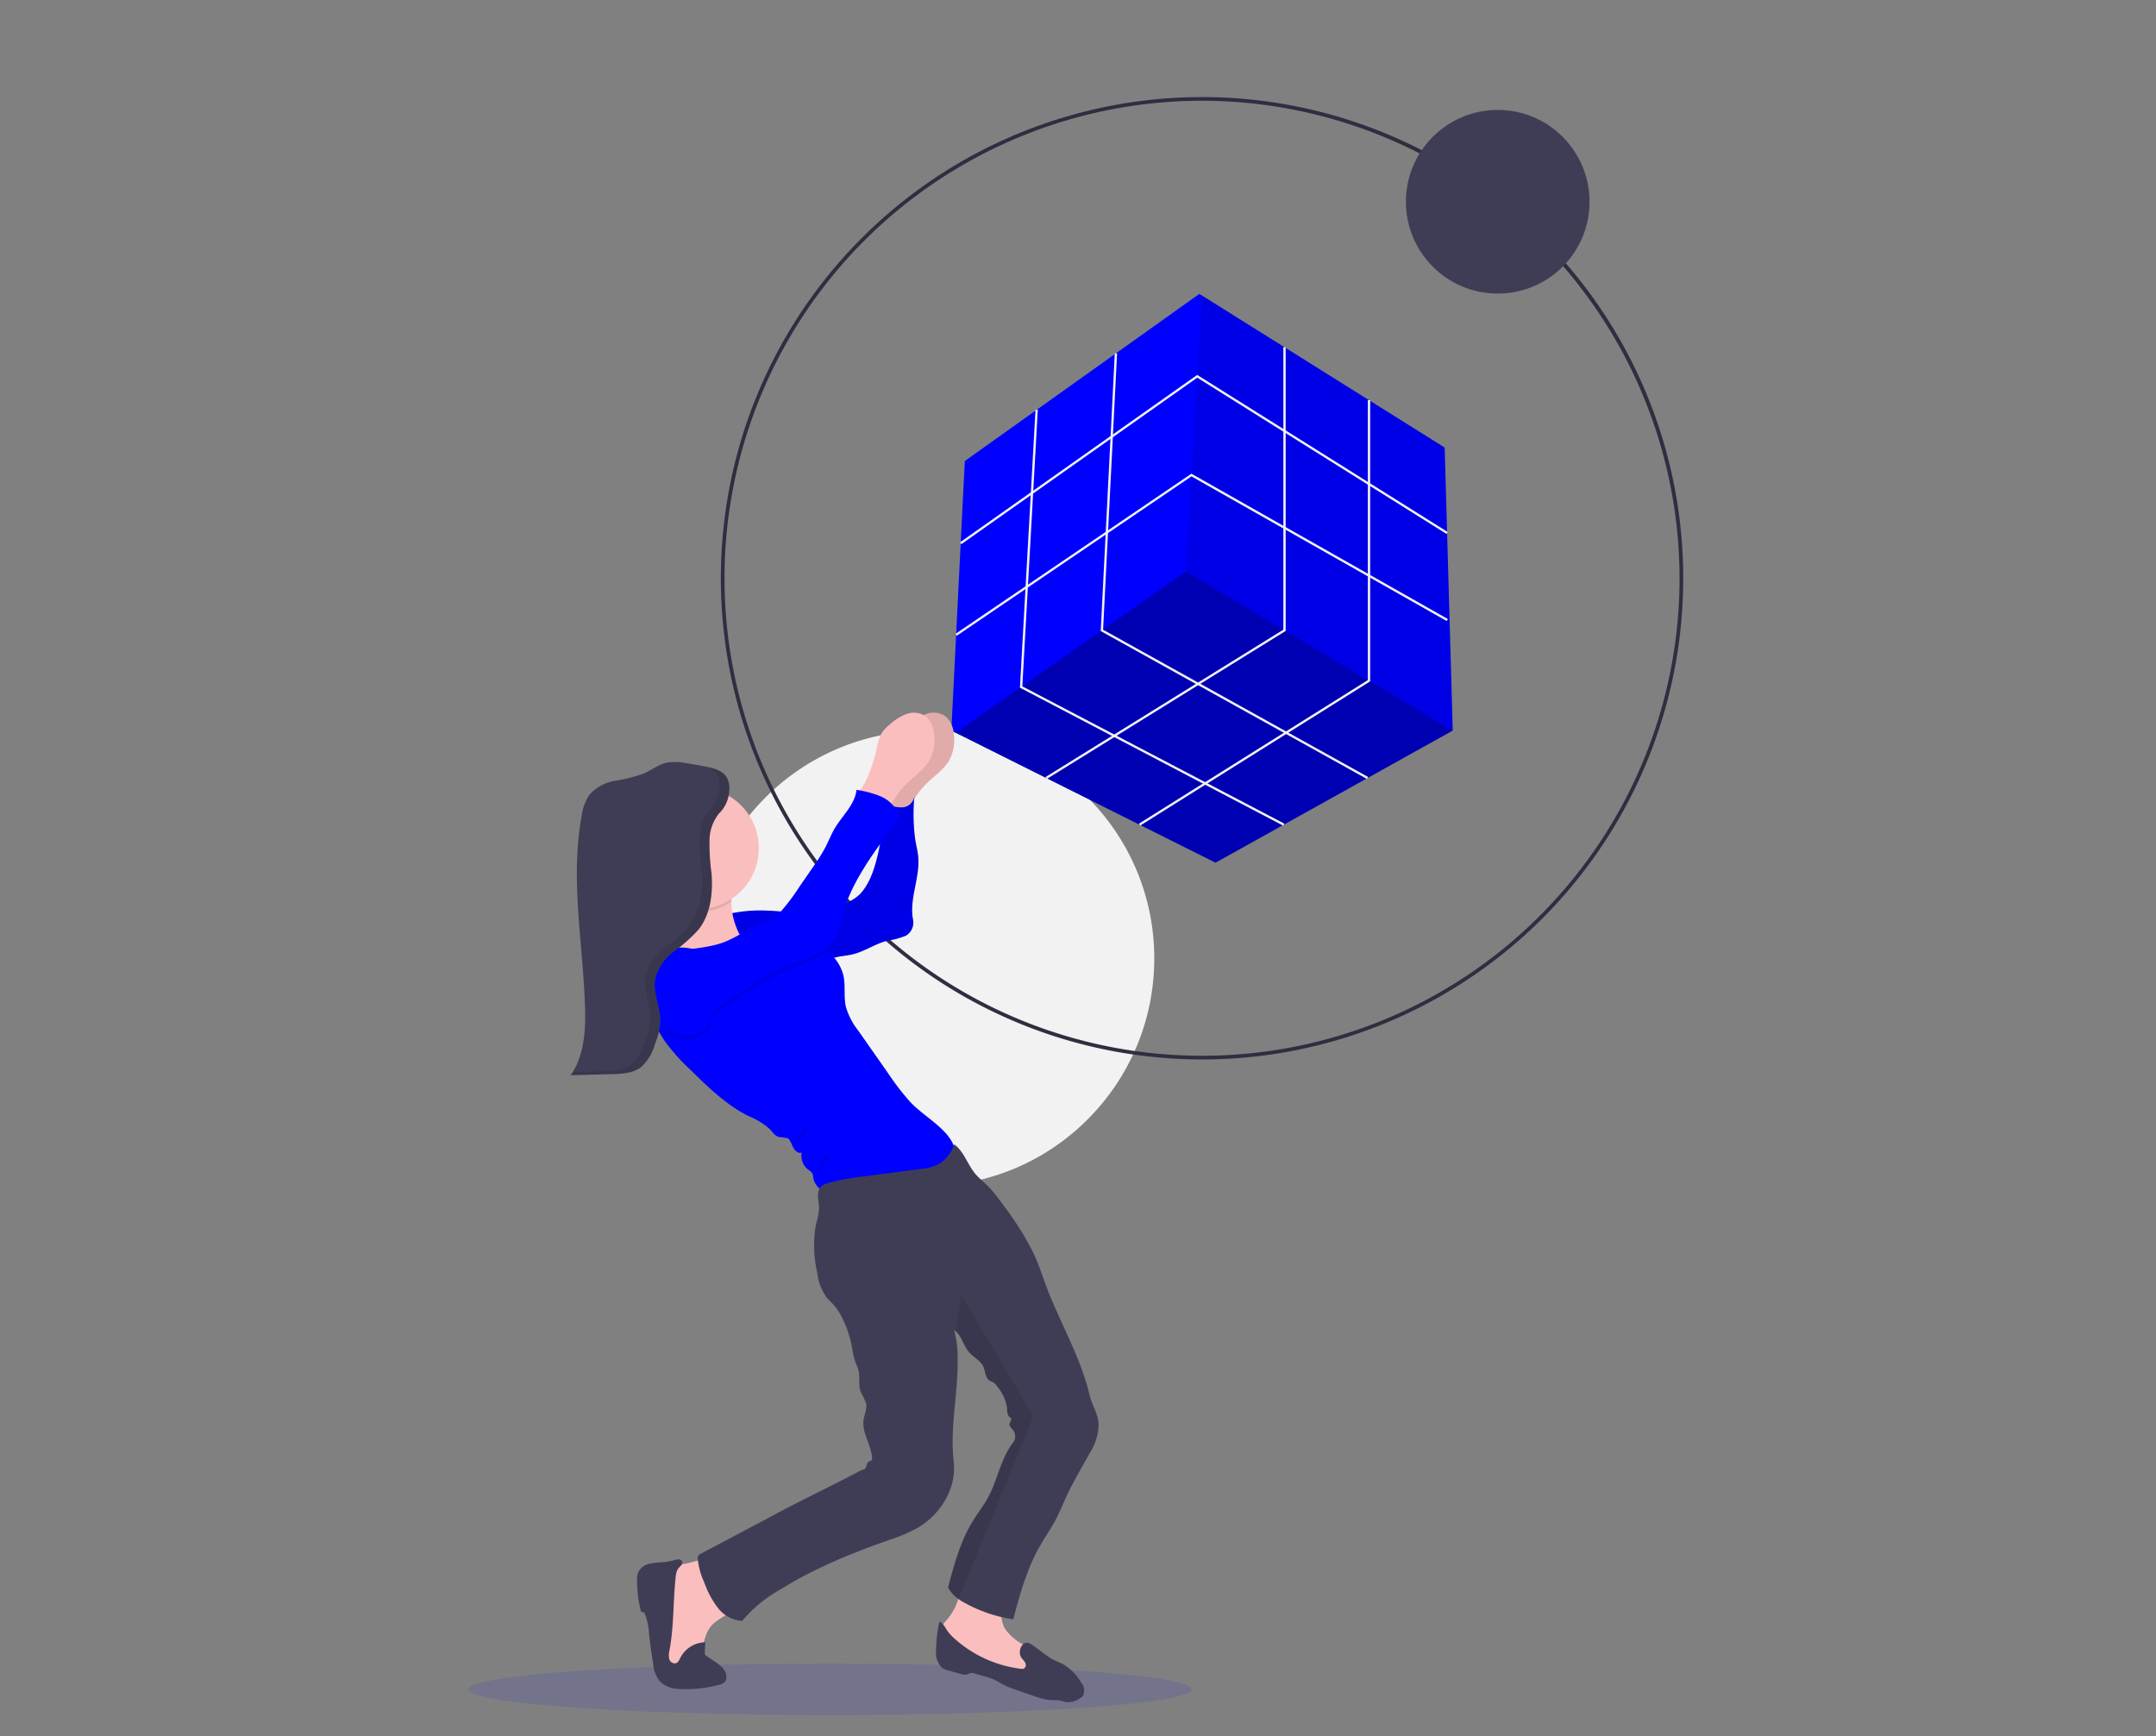 <svg xmlns="http://www.w3.org/2000/svg" width="375" height="302" viewBox="0 0 375 302">
  <rect x="0" y="0" width="375" height="302" fill="#808080" stroke="none"/>
  <g id="Groupe_1349" data-name="Groupe 1349" transform="translate(0 -194)">
    <rect id="Rectangle_2003" data-name="Rectangle 2003" width="375" height="302" transform="translate(0 194)" fill="none"/>
    <g id="Groupe_1346" data-name="Groupe 1346" transform="translate(-1191.384 45.348)">
      <g id="undraw_solution_mindset_34bi" transform="translate(1312.93 165.527)">
        <ellipse id="Ellipse_131" data-name="Ellipse 131" cx="39.611" cy="39.611" rx="39.611" ry="39.611" transform="translate(0 110.218)" fill="#f2f2f2"/>
        <path id="Tracé_7502" data-name="Tracé 7502" d="M199.117,280.365A83.695,83.695,0,1,1,258.3,255.851,83.7,83.7,0,0,1,199.117,280.365Zm0-166.751a83.056,83.056,0,1,0,83.056,83.056,83.15,83.15,0,0,0-83.056-83.056Z" transform="translate(-111.589 -112.966)" fill="#2f2e41"/>
        <path id="Tracé_7503" data-name="Tracé 7503" d="M241.258,196.006l-.009,0L200,218.98,154.827,196.4l-.778-.389,2.344-46.886,40.791-29.07.45.281,42.217,26.444Z" transform="translate(-110.125 -85.811)" fill="blue"/>
        <path id="Tracé_7504" data-name="Tracé 7504" d="M243.2,317.092l-41.251,22.97-45.171-22.585,40.013-28.052Z" transform="translate(-112.077 -206.892)" opacity="0.3"/>
        <path id="Tracé_7505" data-name="Tracé 7505" d="M343.53,196.712l-46.418-27.663,2.795-48.012,42.217,26.444Z" transform="translate(-212.397 -86.517)" opacity="0.1"/>
        <path id="Tracé_7506" data-name="Tracé 7506" d="M159.59,198.938l-.229-.324L200.608,169.5l43.571,27.318-.211.337L200.62,169.977Z" transform="translate(-113.923 -121.162)" fill="#f2f2f2"/>
        <path id="Tracé_7507" data-name="Tracé 7507" d="M156.8,257.933l-.223-.328,41.037-27.861.107.061,44.5,25.222-.2.346-44.4-25.162Z" transform="translate(-111.934 -164.228)" fill="#f2f2f2"/>
        <path id="Tracé_7508" data-name="Tracé 7508" d="M211.751,227.688l-.209-.338L252.9,201.723V152.594h.4v49.35Z" transform="translate(-151.226 -109.076)" fill="#f2f2f2"/>
        <path id="Tracé_7509" data-name="Tracé 7509" d="M268.68,258.884l-.211-.336,39.823-24.978v-48.69h.4v48.91Z" transform="translate(-191.921 -132.156)" fill="#f2f2f2"/>
        <path id="Tracé_7510" data-name="Tracé 7510" d="M291.491,230.329,245.176,204.6l.007-.124,2.438-48.191.4.02-2.432,48.067,46.1,25.613Z" transform="translate(-175.27 -111.712)" fill="#f2f2f2"/>
        <path id="Tracé_7511" data-name="Tracé 7511" d="M241.69,263.083l-45.795-24,.007-.127,2.7-48.215.4.022-2.692,48.087,45.568,23.879Z" transform="translate(-140.04 -136.347)" fill="#f2f2f2"/>
        <circle id="Ellipse_132" data-name="Ellipse 132" cx="15.972" cy="15.972" r="15.972" transform="translate(122.987 2.245)" fill="#3f3d56"/>
      </g>
      <g id="undraw_in_progress_ql66" transform="translate(1272.884 272.622)">
        <ellipse id="Ellipse_71" data-name="Ellipse 71" cx="62.886" cy="4.471" rx="62.886" ry="4.471" transform="translate(0 165.393)" fill="blue" opacity="0.1"/>
        <path id="Tracé_7073" data-name="Tracé 7073" d="M389.794,227.262a8.611,8.611,0,0,1,.932-2.931,6.694,6.694,0,0,1,1.365-1.442,9.1,9.1,0,0,1,2.925-1.829,3.654,3.654,0,0,1,3.314.384,4.412,4.412,0,0,1,1.457,3.049,7.507,7.507,0,0,1-.782,4.615c-.894,1.561-2.446,2.6-3.75,3.848A14.888,14.888,0,0,0,392.811,236a8.682,8.682,0,0,1-1.113,1.627,2.115,2.115,0,0,1-1.768.707,3.119,3.119,0,0,1-1.442-.845c-.534-.467-1.97-1.3-2.019-2.042-.035-.6,1.088-1.962,1.362-2.524A28.421,28.421,0,0,0,389.794,227.262Z" transform="translate(-315.399 -220.837)" fill="#fbbebe"/>
        <path id="Tracé_7074" data-name="Tracé 7074" d="M389.794,227.262a8.611,8.611,0,0,1,.932-2.931,6.694,6.694,0,0,1,1.365-1.442,9.1,9.1,0,0,1,2.925-1.829,3.654,3.654,0,0,1,3.314.384,4.412,4.412,0,0,1,1.457,3.049,7.507,7.507,0,0,1-.782,4.615c-.894,1.561-2.446,2.6-3.75,3.848A14.888,14.888,0,0,0,392.811,236a8.682,8.682,0,0,1-1.113,1.627,2.115,2.115,0,0,1-1.768.707,3.119,3.119,0,0,1-1.442-.845c-.534-.467-1.97-1.3-2.019-2.042-.035-.6,1.088-1.962,1.362-2.524A28.421,28.421,0,0,0,389.794,227.262Z" transform="translate(-315.399 -220.837)" opacity="0.1"/>
        <path id="Tracé_7075" data-name="Tracé 7075" d="M293,291.73a25.878,25.878,0,0,1,7.088-.865c3.99.058,8.1,1.024,11.9-.2a20.625,20.625,0,0,0,2.853-1.238,7.241,7.241,0,0,0,2.129-1.4c1.889-2,2.7-5.016,3.294-7.708a51.432,51.432,0,0,0,.9-8.2,6.26,6.26,0,0,0,3.11.819,2.255,2.255,0,0,0,2.172-2.019,33.006,33.006,0,0,0,.141,7.641c.167,1,.427,1.982.516,2.991.323,3.646-1.589,7.289-.906,10.887a2.639,2.639,0,0,1-1.24,2.813,13.553,13.553,0,0,1-3.213.865c-2.115.539-3.961,1.884-6.084,2.386-.989.234-2.019.288-2.994.539-1.4.369-2.674,1.171-4.1,1.425-1.07.19-2.172.061-3.254.153-.94.078-1.863.326-2.807.349a8.1,8.1,0,0,1-6.026-2.983A25.322,25.322,0,0,1,293,291.73Z" transform="translate(-248.894 -256.473)" fill="blue"/>
        <path id="Tracé_7076" data-name="Tracé 7076" d="M293,291.73a25.878,25.878,0,0,1,7.088-.865c3.99.058,8.1,1.024,11.9-.2a20.625,20.625,0,0,0,2.853-1.238,7.241,7.241,0,0,0,2.129-1.4c1.889-2,2.7-5.016,3.294-7.708a51.432,51.432,0,0,0,.9-8.2,6.26,6.26,0,0,0,3.11.819,2.255,2.255,0,0,0,2.172-2.019,33.006,33.006,0,0,0,.141,7.641c.167,1,.427,1.982.516,2.991.323,3.646-1.589,7.289-.906,10.887a2.639,2.639,0,0,1-1.24,2.813,13.553,13.553,0,0,1-3.213.865c-2.115.539-3.961,1.884-6.084,2.386-.989.234-2.019.288-2.994.539-1.4.369-2.674,1.171-4.1,1.425-1.07.19-2.172.061-3.254.153-.94.078-1.863.326-2.807.349a8.1,8.1,0,0,1-6.026-2.983A25.322,25.322,0,0,1,293,291.73Z" transform="translate(-248.894 -256.473)" opacity="0.1"/>
        <path id="Tracé_7080" data-name="Tracé 7080" d="M258.6,731.8a5.957,5.957,0,0,0-2.045.637,4.805,4.805,0,0,0-1.78,2.4,20.78,20.78,0,0,0-1.194,7.5,16.126,16.126,0,0,0,.77,6.072A3.835,3.835,0,0,0,255.371,750a3.622,3.622,0,0,0,1.393.675,3.8,3.8,0,0,0,3.265-.4c1-.782,1.249-2.158,1.46-3.407.288-1.685.689-3.462,1.941-4.636.929-.865,2.259-1.3,2.934-2.371.8-1.275.381-2.94-.133-4.359-.447-1.229-1.1-3.724-2.389-4.353S259.94,731.562,258.6,731.8Z" transform="translate(-220.842 -583.8)" fill="#fbbebe"/>
        <path id="Tracé_7081" data-name="Tracé 7081" d="M427.891,748.909a9.649,9.649,0,0,1-2.019,3.724c-.577.658-1.284,1.457-.981,2.273a2.034,2.034,0,0,0,.537.718c4.229,4.139,10.145,6.153,16.016,6.886a.551.551,0,0,0,.289,0c.173-.078.213-.288.237-.482a6.1,6.1,0,0,0,0-1.846c-.288-1.442-1.543-2.443-2.772-3.234a8.66,8.66,0,0,1-3.26-2.847c-.865-1.6-.493-3.692-1.512-5.193a5.5,5.5,0,0,0-3.811-1.97c-.5-.078-1.578-.632-2.019-.375S428.044,748.407,427.891,748.909Z" transform="translate(-342.687 -594.861)" fill="#fbbebe"/>
        <path id="Tracé_7082" data-name="Tracé 7082" d="M249.568,731.943a.577.577,0,0,0-.511-.577,1.848,1.848,0,0,0-.834.107,12.193,12.193,0,0,1-2.019.369,14.519,14.519,0,0,0-2.426.288,2.741,2.741,0,0,0-1.878,1.442,3.574,3.574,0,0,0-.208,1.353,20.666,20.666,0,0,0,.629,5.253.456.456,0,0,0,.213.338c.1.04.222,0,.323.046a.427.427,0,0,1,.188.234,11.591,11.591,0,0,1,.73,3.508q.288,2.651.73,5.285a5.791,5.791,0,0,0,1.062,2.885,4.745,4.745,0,0,0,3.038,1.39,21.4,21.4,0,0,0,7.142-.652,2.083,2.083,0,0,0,1.2-.539,1.345,1.345,0,0,0,.288-.955c-.055-1.177-1.137-2.019-2.117-2.665l-1.35-.909a.7.7,0,0,1-.237-.213.762.762,0,0,1-.066-.433l.087-1.731a4.956,4.956,0,0,0-4.327,2.686c-.187.372-.363.808-.753.952a1,1,0,0,1-1.18-.712,3.1,3.1,0,0,1,.043-1.523c.79-4.235.606-8.588,1.087-12.869a2.931,2.931,0,0,1,.43-1.356C249.089,732.621,249.525,732.338,249.568,731.943Z" transform="translate(-212.385 -584.089)" fill="#3f3d56"/>
        <path id="Tracé_7083" data-name="Tracé 7083" d="M436.788,775.09c.2.329.508.577.692.917a.777.777,0,0,1-.15,1.03,1.015,1.015,0,0,1-.623.063,21.087,21.087,0,0,1-11.4-5.158,8,8,0,0,1-1.4-1.532c-.372-.577-.687-1.255-1.321-1.491a22.555,22.555,0,0,0-.577,5.014,3.567,3.567,0,0,0,1.062,3.023,3.8,3.8,0,0,0,1.183.482l1.982.56a2.109,2.109,0,0,0,1.1.107c.234-.063.441-.211.681-.254a1.686,1.686,0,0,1,.77.1l1.711.5a11.306,11.306,0,0,1,1.693.577c.487.231.94.534,1.416.79a16.966,16.966,0,0,0,2.478,1.007l3.012,1.044a10.624,10.624,0,0,0,2.562.658c.606.052,1.22,0,1.82.1.456.078.9.242,1.359.288a3.591,3.591,0,0,0,2.135-.632,1.929,1.929,0,0,0,.62-.551,2.179,2.179,0,0,0-.364-2.236,8.779,8.779,0,0,0-3.052-3.141c-.525-.288-1.09-.5-1.63-.764-1.535-.744-2.7-1.988-4.148-2.839C437.025,771.958,436.142,774.032,436.788,775.09Z" transform="translate(-340.689 -610.817)" fill="#3f3d56"/>
        <path id="Tracé_7084" data-name="Tracé 7084" d="M275.116,334.622a12.478,12.478,0,0,1-5.325,2.071,21.475,21.475,0,0,1-3.014.161,76.666,76.666,0,0,1-12.537-1.047c1.65-1.817,3.317-3.75,3.94-6.133a10.073,10.073,0,0,0,.188-3.842,28.761,28.761,0,0,0-1.171-4.838,33.526,33.526,0,0,0,5.3-.135c1-.1,3.462-1.015,4.327-.323.811.643.2,2.919.185,3.969v.112a12.772,12.772,0,0,0,1.013,4.633A8.815,8.815,0,0,0,275.116,334.622Z" transform="translate(-221.315 -291.593)" fill="#fbbebe"/>
        <path id="Tracé_7085" data-name="Tracé 7085" d="M274.305,324.455a10.581,10.581,0,0,1-8.654,1.327,28.757,28.757,0,0,0-1.171-4.838,33.522,33.522,0,0,0,5.3-.136c1-.1,3.462-1.015,4.327-.323C274.931,321.129,274.32,323.405,274.305,324.455Z" transform="translate(-228.601 -291.558)" opacity="0.1"/>
        <circle id="Ellipse_72" data-name="Ellipse 72" cx="10.558" cy="10.558" r="10.558" transform="translate(29.366 13.011)" fill="#fbbebe"/>
        <path id="Tracé_7086" data-name="Tracé 7086" d="M299.013,392.778a4.9,4.9,0,0,1-2.38,4.237,9.4,9.4,0,0,1-2.6.909,51.236,51.236,0,0,1-14.735,1.82,8.117,8.117,0,0,1-3.127-.658,3.34,3.34,0,0,1-1.93-2.412,2.286,2.286,0,0,0-.153-.767,2.163,2.163,0,0,0-.733-.652,3,3,0,0,1-1.113-2.98c-.6.268-1.232-.338-1.514-.935s-.5-1.318-1.111-1.569a9.03,9.03,0,0,0-1.324-.185c-.7-.179-1.119-.865-1.61-1.379a12.518,12.518,0,0,0-3.73-2.282c-3.886-1.959-7.053-5.063-10.154-8.115a33.737,33.737,0,0,1-4.37-4.9c-.349-.511-.663-1.036-.961-1.575a44.29,44.29,0,0,1-2.435-5.57,6.406,6.406,0,0,1-.629-3.173c.014-.1.035-.2.058-.289a6.073,6.073,0,0,1,.958-1.936,8.08,8.08,0,0,1,4.327-3.557c1.846-.485,3.689.1,5.565.5a14.174,14.174,0,0,0,1.889.288,17.615,17.615,0,0,0,5.876-.923l2.094-.577c1.05-.288,1.575-1.558,2.637-1.78a3.7,3.7,0,0,1,1.422.072,19.618,19.618,0,0,1,6.222,2.034,10.255,10.255,0,0,1,1.209.822,7.647,7.647,0,0,1,2.81,4.151c.433,1.826.026,3.776.464,5.6a12.417,12.417,0,0,0,2.152,4.1l5.155,7.362a45.737,45.737,0,0,0,3.793,4.944C293.8,386.409,298.943,388.685,299.013,392.778Z" transform="translate(-214.293 -315.786)" fill="blue"/>
        <path id="Tracé_7087" data-name="Tracé 7087" d="M377.857,227.262a8.606,8.606,0,0,1,.929-2.931,6.7,6.7,0,0,1,1.365-1.442,9.129,9.129,0,0,1,2.925-1.829,3.654,3.654,0,0,1,3.315.384,4.412,4.412,0,0,1,1.457,3.049,7.507,7.507,0,0,1-.782,4.615c-.894,1.561-2.446,2.6-3.75,3.848A15,15,0,0,0,380.872,236a8.68,8.68,0,0,1-1.114,1.627,2.114,2.114,0,0,1-1.768.707,3.133,3.133,0,0,1-1.442-.845c-.534-.467-1.973-1.3-2.019-2.042-.035-.6,1.088-1.962,1.362-2.524A28.613,28.613,0,0,0,377.857,227.262Z" transform="translate(-306.903 -220.837)" fill="#fbbebe"/>
        <path id="Tracé_7088" data-name="Tracé 7088" d="M346.465,534.739c-1.327,2.449-2.781,4.835-3.964,7.356-.689,1.474-1.287,2.991-2.054,4.425-.837,1.563-1.866,3.017-2.74,4.564-2.2,3.9-3.427,8.293-4.561,12.623a25.146,25.146,0,0,1-8.989-3.173c-.187-.11-.366-.225-.539-.349a6.414,6.414,0,0,1-1.814-2c1.047-3.961,2.123-7.988,4.255-11.487.7-1.154,1.491-2.207,2.207-3.332,2.074-3.26,2.5-7.373,4.869-10.425a1.791,1.791,0,0,0,0-2.123c-.274-.355-.71-.692-.629-1.131.061-.32.4-.609.265-.909-.061-.144-.208-.222-.323-.326-.4-.372-.352-1.007-.387-1.552a7.5,7.5,0,0,0-1.731-3.724,2.308,2.308,0,0,0-.632-.681c-.213-.13-.467-.188-.681-.32-.756-.473-.7-1.575-1.064-2.391-.473-1.076-1.664-1.624-2.446-2.5-1-1.111-1.249-2.66-2.308-3.632a2.889,2.889,0,0,0-.343-.289,17.788,17.788,0,0,1,.614,5.086c.1,5.882-1.37,11.971-.681,17.816.542,4.636-2.308,9.263-6.361,11.579a30.632,30.632,0,0,1-4.95,2.086c-2.536.9-5.063,1.823-7.549,2.862q-2.637,1.09-5.192,2.351a65.626,65.626,0,0,0-6.141,3.4,23.742,23.742,0,0,0-6.615,5.446,5.951,5.951,0,0,1-4.272-2.351,16.307,16.307,0,0,1-2.339-4.431,12.3,12.3,0,0,1-1.111-4.171.825.825,0,0,1,.5-.721l11.588-6.141,2.166-1.154c4.745-2.518,9.661-4.846,14.406-7.362.32.1.577-.268.672-.577s.162-.707.462-.845c.15-.072.346-.069.459-.2a.548.548,0,0,0,.081-.384c-.153-2.308-1.809-4.4-1.477-6.681.141-.969.64-1.924.424-2.885a12.584,12.584,0,0,0-.883-1.82c-.577-1.4,0-3.084-.623-4.454a10.3,10.3,0,0,1-.837-2.839,19.278,19.278,0,0,0-1.771-5.625,10.256,10.256,0,0,0-1.63-2.466c-.349-.375-.741-.71-1.073-1.1a9.134,9.134,0,0,1-1.664-4.327,20.861,20.861,0,0,1-.231-8.446,11.986,11.986,0,0,0,.539-2.844c-.014-1.278-.577-2.769.312-3.692a2.867,2.867,0,0,1,1.3-.666,39.17,39.17,0,0,1,6.283-1.154l9.678-1.266a8.79,8.79,0,0,0,3.219-.839,6.474,6.474,0,0,0,2.717-3.462c1.7,1.24,2.334,3.551,3.689,5.152.661.782,1.477,1.414,2.2,2.132a24.706,24.706,0,0,1,2.426,2.991,52.662,52.662,0,0,1,5.481,8.674c.753,1.615,1.336,3.3,1.936,4.976,2.363,6.6,6.214,12.86,7.812,19.679.392,1.667,1.411,3.173,1.569,4.878A9.318,9.318,0,0,1,346.465,534.739Z" transform="translate(-238.406 -406.016)" fill="#3f3d56"/>
        <path id="Tracé_7089" data-name="Tracé 7089" d="M338.118,473a2.971,2.971,0,0,0-.358,1.428c.216-1.067,1.685-1.659,1.78-2.714.043-.487-.046-.464-.346-.208C338.738,471.9,338.539,472.583,338.118,473Z" transform="translate(-280.742 -399.069)" opacity="0.1"/>
        <path id="Tracé_7090" data-name="Tracé 7090" d="M352.292,487.528a2.2,2.2,0,0,0-.669.99,2.509,2.509,0,0,0-.136,1.731c.216-.1.288-.366.355-.6a4.163,4.163,0,0,1,.459-1.021c.173-.288.972-.932.969-1.235C353.261,486.931,352.506,487.364,352.292,487.528Z" transform="translate(-290.442 -410.354)" opacity="0.1"/>
        <path id="Tracé_7091" data-name="Tracé 7091" d="M274.251,357.161a10.886,10.886,0,0,1-2.227,1.483c-2.091,1.059-4.408,1.618-6.514,2.645a32.238,32.238,0,0,0-3.023,1.763l-6.26,3.966a6.713,6.713,0,0,0-1.379,1.047c-.753.8-.75,2.213-1.442,3.072a4.225,4.225,0,0,1-3.038,1.4,9.868,9.868,0,0,1-3.384-.577,17.554,17.554,0,0,1-1.933-.7,9.107,9.107,0,0,1-1.858-1.062,5.3,5.3,0,0,1-2.187-3.462,6.836,6.836,0,0,1,.372-2.821,10.829,10.829,0,0,1,.666-1.711,6.884,6.884,0,0,1,.531-.9c1.442-2.037,3.972-2.991,6.421-3.462,1.287-.251,2.6-.4,3.9-.623a14.176,14.176,0,0,0,1.889.288,17.615,17.615,0,0,0,5.876-.923l2.094-.577c1.05-.288,1.575-1.558,2.637-1.78a3.7,3.7,0,0,1,1.422.072,19.62,19.62,0,0,1,6.222,2.034A10.265,10.265,0,0,1,274.251,357.161Z" transform="translate(-211.885 -315.722)" opacity="0.1"/>
        <path id="Tracé_7092" data-name="Tracé 7092" d="M279.352,267.35c-.268,2.553-2.423,4.428-3.75,6.635-.638,1.07-1.085,2.244-1.659,3.352a33.238,33.238,0,0,1-2.192,3.49l-2.345,3.4a35.22,35.22,0,0,1-4.535,5.7c-3.072.522-5.648,2.8-8.562,3.912-2.331.886-4.872,1.007-7.318,1.483s-4.982,1.442-6.418,3.462a9.062,9.062,0,0,0-1.2,2.6A6.728,6.728,0,0,0,241,304.2a5.35,5.35,0,0,0,2.184,3.462,12.081,12.081,0,0,0,3.79,1.765,9.937,9.937,0,0,0,3.384.577,4.117,4.117,0,0,0,3.04-1.4c.715-.9.681-2.27,1.442-3.072a6.73,6.73,0,0,1,1.382-1.047l6.26-3.966a32.264,32.264,0,0,1,3.02-1.751c2.106-1.03,4.422-1.587,6.514-2.645s4.039-2.807,4.457-5.115c1.275-7.091,6.182-13.068,10.385-18.923-.138-.029-.1-.343-.147-.476a6.044,6.044,0,0,0-3.075-3.1A18.2,18.2,0,0,0,279.352,267.35Z" transform="translate(-211.88 -253.933)" fill="blue"/>
        <path id="Tracé_7093" data-name="Tracé 7093" d="M229.264,255.424a3.911,3.911,0,0,0-.436-2.227c-.7-1.154-2.152-1.561-3.462-1.832q-1.9-.389-3.819-.669a8.622,8.622,0,0,0-3.159-.052c-1.442.314-2.616,1.269-3.952,1.863a26.987,26.987,0,0,1-5.011,1.278,7.629,7.629,0,0,0-4.465,2.417,8.361,8.361,0,0,0-1.362,3.658c-2,10.786.153,21.848.563,32.81.159,4.266-.035,8.827-2.472,12.332l7.1-.188c1.817-.046,3.77-.141,5.192-1.263a8.62,8.62,0,0,0,2.391-4.082,12.63,12.63,0,0,0,.906-3.652c.112-2.576-1.35-5.106-.865-7.641a8.516,8.516,0,0,1,3.2-4.665,27.95,27.95,0,0,0,4.3-3.831c2.129-2.691,2.536-6.369,2.27-9.788a37.321,37.321,0,0,1-.346-6.1,7.692,7.692,0,0,1,1.61-4.275A5.964,5.964,0,0,0,229.264,255.424Z" transform="translate(-183.923 -241.955)" fill="#3f3d56"/>
        <path id="Tracé_7094" data-name="Tracé 7094" d="M228.793,255.327c-.684-1.137-2.1-1.546-3.4-1.817a3.355,3.355,0,0,1,1.685,1.327,3.889,3.889,0,0,1,.436,2.227,5.937,5.937,0,0,1-1.82,4.093,7.684,7.684,0,0,0-1.61,4.275,37.321,37.321,0,0,0,.346,6.1c.265,3.418-.141,7.1-2.267,9.788a28.377,28.377,0,0,1-4.3,3.831,8.506,8.506,0,0,0-3.208,4.665c-.476,2.536.987,5.065.865,7.641a12.636,12.636,0,0,1-.909,3.652,8.588,8.588,0,0,1-2.391,4.079c-1.442,1.122-3.384,1.22-5.192,1.266l-5.028.133c-.113.185-.228.369-.352.545l7.1-.187c1.817-.046,3.77-.141,5.192-1.263a8.62,8.62,0,0,0,2.391-4.082,12.63,12.63,0,0,0,.906-3.652c.112-2.576-1.35-5.106-.865-7.641a8.517,8.517,0,0,1,3.2-4.664,27.952,27.952,0,0,0,4.3-3.831c2.129-2.691,2.536-6.369,2.27-9.788a37.318,37.318,0,0,1-.346-6.1,7.692,7.692,0,0,1,1.61-4.275,5.889,5.889,0,0,0,1.82-4.093A3.912,3.912,0,0,0,228.793,255.327Z" transform="translate(-183.888 -244.085)" opacity="0.1"/>
        <path id="Tracé_7095" data-name="Tracé 7095" d="M444.054,593.11l-13.03,31.775a6.417,6.417,0,0,1-1.814-2c1.047-3.961,2.123-7.988,4.255-11.487.7-1.154,1.491-2.207,2.207-3.332,2.074-3.26,2.5-7.373,4.869-10.425a1.791,1.791,0,0,0,0-2.123c-.274-.355-.71-.692-.629-1.131.061-.32.4-.609.265-.909-.061-.144-.208-.222-.323-.326-.4-.372-.352-1.007-.387-1.552a7.5,7.5,0,0,0-1.731-3.724,2.308,2.308,0,0,0-.632-.681c-.213-.13-.467-.187-.681-.32-.756-.473-.7-1.575-1.064-2.391-.473-1.076-1.664-1.624-2.446-2.5-1-1.111-1.249-2.66-2.308-3.632l-.089-.225,1.015-6.13Z" transform="translate(-345.812 -470.701)" opacity="0.1"/>
      </g>
    </g>
  </g>
</svg>
